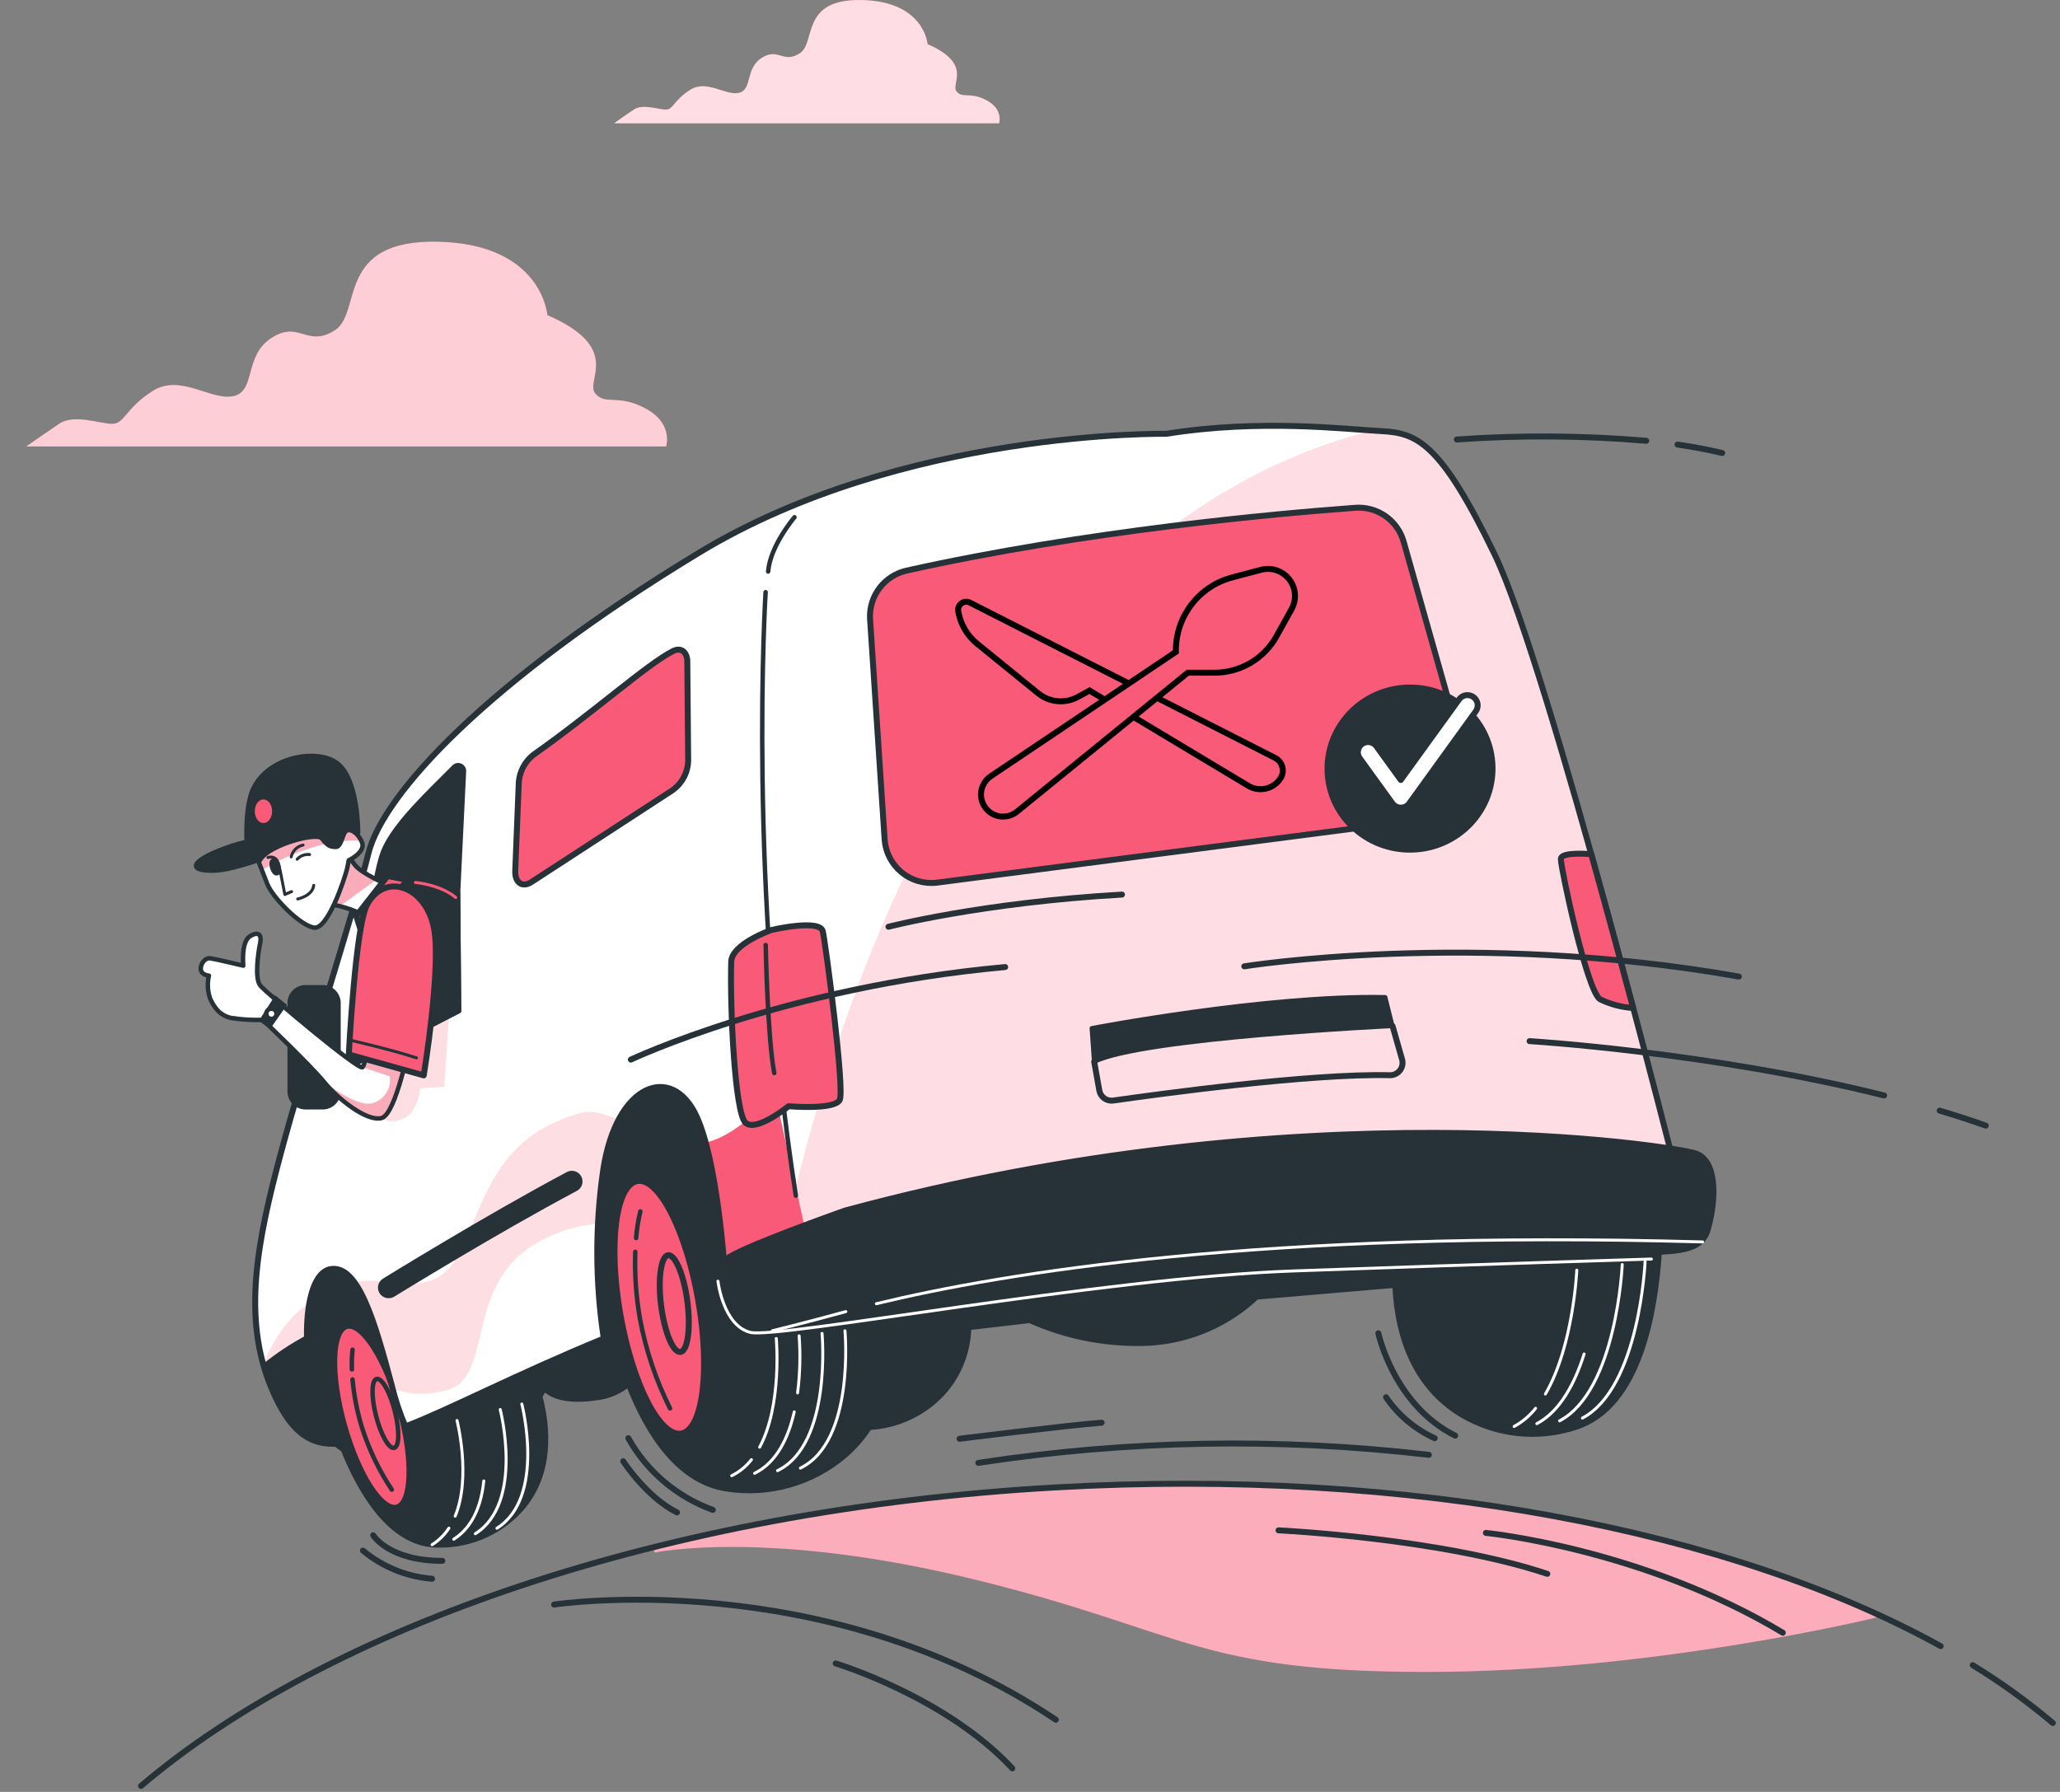 <svg width="346" height="301" viewBox="0 0 346 301" fill="none" xmlns="http://www.w3.org/2000/svg">
<rect x="0" y="0" width="346" height="301" fill="#808080" stroke="none"/>
<path d="M267.488 179.901V179.849C260.471 177.519 249.706 178.31 248.106 179.264C246.406 180.403 244.945 181.863 243.807 183.564C240.028 188.926 237.318 194.966 235.827 201.355L159.513 208.449C156.702 202.378 152.462 196.935 148.206 193.65C146.99 192.632 145.588 191.858 144.079 191.371C143.414 191.292 142.741 191.315 142.084 191.44C139.315 183.418 135.394 175.679 130.493 175.189C120.174 174.157 102.168 177.613 97.258 187.622C92.349 197.631 90.809 222.619 90.809 222.619L87.37 226.059C84.861 221.172 81.372 216.854 77.12 213.376C75.908 212.351 74.505 211.577 72.993 211.097C72.133 210.856 68.693 211.389 65.09 212.567C64.944 212.43 64.807 212.292 64.652 212.163C61.212 209.283 54.161 207.709 50.223 215.052C46.285 222.396 51.014 236.3 53.37 239.447C54.514 241.055 55.949 242.434 57.601 243.514C60.378 250.393 65.34 259.164 72.975 259.568C75.591 259.709 78.206 259.286 80.644 258.327C83.081 257.369 85.284 255.898 87.103 254.013C92.056 248.854 92.589 241.605 90.723 234.511L91.523 233.342C91.523 233.342 93.303 235.879 100.122 234.855C102.098 234.652 103.972 233.875 105.513 232.62C108.712 240.78 113.88 248.957 122.092 250.178C125.616 250.718 129.215 250.491 132.644 249.515C136.073 248.539 139.252 246.835 141.963 244.52C143.539 243.159 144.915 241.581 146.048 239.834C150.646 239.58 154.977 237.596 158.172 234.279C161.03 231.231 162.665 227.236 162.764 223.058L172.919 221.871C179.294 224.715 186.249 226.017 193.22 225.672C199.896 225.243 206.216 222.507 211.097 217.933L234.237 215.955C234.623 224.924 237.848 233.153 245.415 237.684C248.312 239.413 251.549 240.494 254.904 240.852C258.259 241.21 261.652 240.836 264.848 239.757C275.519 236.18 278.047 220.323 278.735 210.684C279.801 195.206 274.866 182.093 267.488 179.901Z" fill="#263238" stroke="#263238" stroke-width="0.75" stroke-linecap="round" stroke-linejoin="round"/>
<path d="M126.211 245.199C125.324 246.334 124.192 247.254 122.9 247.891" stroke="white" stroke-width="0.5" stroke-linecap="round" stroke-linejoin="round"/>
<path d="M130.382 224.82C130.382 224.82 131.405 235.999 127.596 243.093" stroke="white" stroke-width="0.5" stroke-linecap="round" stroke-linejoin="round"/>
<path d="M133.4 237.168C132.428 241.467 130.493 245.638 126.744 247.486" stroke="white" stroke-width="0.5" stroke-linecap="round" stroke-linejoin="round"/>
<path d="M138.068 223.97C138.068 223.97 139.788 242.552 130.596 247.04" stroke="white" stroke-width="0.5" stroke-linecap="round" stroke-linejoin="round"/>
<path d="M141.92 223.539C141.92 223.539 143.64 242.13 134.439 246.61" stroke="white" stroke-width="0.5" stroke-linecap="round" stroke-linejoin="round"/>
<path d="M257.926 236.566C256.938 237.814 255.71 238.852 254.314 239.619" stroke="white" stroke-width="0.5" stroke-linecap="round" stroke-linejoin="round"/>
<path d="M264.839 213.358C264.839 213.358 264.289 226.076 259.568 234.167" stroke="white" stroke-width="0.5" stroke-linecap="round" stroke-linejoin="round"/>
<path d="M266.069 227.443C264.522 232.336 262.045 237.083 258.133 239.146" stroke="white" stroke-width="0.5" stroke-linecap="round" stroke-linejoin="round"/>
<path d="M272.476 212.412C272.476 212.412 271.556 233.599 261.951 238.673" stroke="white" stroke-width="0.5" stroke-linecap="round" stroke-linejoin="round"/>
<path d="M276.31 211.948C276.31 211.948 275.39 233.127 265.785 238.209" stroke="white" stroke-width="0.5" stroke-linecap="round" stroke-linejoin="round"/>
<path d="M75.401 256.696C74.669 257.818 73.705 258.768 72.572 259.482" stroke="white" stroke-width="0.5" stroke-linecap="round" stroke-linejoin="round"/>
<path d="M76.759 238.613C76.759 238.613 79.184 248.072 76.449 254.684" stroke="white" stroke-width="0.5" stroke-linecap="round" stroke-linejoin="round"/>
<path d="M81.257 248.768C80.87 252.594 79.537 256.446 76.209 258.562" stroke="white" stroke-width="0.5" stroke-linecap="round" stroke-linejoin="round"/>
<path d="M84.017 236.772C84.017 236.772 88.058 252.465 79.838 257.633" stroke="white" stroke-width="0.5" stroke-linecap="round" stroke-linejoin="round"/>
<path d="M87.646 235.844C87.646 235.844 91.696 251.536 83.467 256.713" stroke="white" stroke-width="0.5" stroke-linecap="round" stroke-linejoin="round"/>
<path d="M117.286 218.448C119.333 230.151 118.052 240.16 114.44 240.805C110.829 241.45 106.228 232.456 104.182 220.753C102.135 209.05 103.417 199.041 107.037 198.396C110.657 197.751 115.24 206.737 117.286 218.448Z" fill="#F85A77" stroke="#263238" stroke-linecap="round" stroke-linejoin="round"/>
<path d="M115.463 218.698C116.03 223.187 115.506 226.945 114.276 227.099C113.046 227.254 111.602 223.746 111.034 219.257C110.467 214.769 111.034 211.002 112.221 210.848C113.407 210.693 114.895 214.21 115.463 218.698Z" fill="#F85A77" stroke="#263238" stroke-linecap="round" stroke-linejoin="round"/>
<path d="M106.838 207.966C106.96 206.46 107.198 204.965 107.552 203.495" stroke="#263238" stroke-width="0.75" stroke-linecap="round" stroke-linejoin="round"/>
<path d="M112.54 236.584C110.16 231.82 108.458 226.746 107.484 221.51C106.836 217.807 106.574 214.047 106.701 210.289" stroke="#263238" stroke-width="0.75" stroke-linecap="round" stroke-linejoin="round"/>
<path d="M66.68 253.229C69.28 252.508 69.496 245.102 67.164 236.686C64.832 228.269 60.834 222.031 58.234 222.751C55.635 223.472 55.418 230.878 57.751 239.294C60.083 247.711 64.081 253.949 66.68 253.229Z" fill="#F85A77" stroke="#263238" stroke-linecap="round" stroke-linejoin="round"/>
<path d="M66.313 237.022C67.13 240.221 67.087 242.99 66.21 243.213C65.333 243.437 63.974 241.021 63.157 237.83C62.34 234.64 62.383 231.854 63.26 231.639C64.137 231.424 65.496 233.823 66.313 237.022Z" stroke="#263238" stroke-width="0.75" stroke-linecap="round" stroke-linejoin="round"/>
<path d="M59.106 230.031C59.058 228.93 59.096 227.826 59.218 226.729" stroke="#263238" stroke-width="0.75" stroke-linecap="round" stroke-linejoin="round"/>
<path d="M65.804 250.23C63.654 246.995 61.967 243.476 60.791 239.774C59.988 237.153 59.457 234.456 59.209 231.726" stroke="#263238" stroke-width="0.75" stroke-linecap="round" stroke-linejoin="round"/>
<path d="M251.004 93.053C241.941 74.351 238.029 72.726 232.001 72.416C225.973 72.106 211.742 70.335 195.886 72.872C195.886 72.872 151.654 72.098 117.431 92.83C81.703 114.473 64.317 133.484 61.883 143.339C59.45 153.193 51.143 178.869 47.205 193.59C43.267 208.311 40.584 221.278 45.606 233.196C48.641 240.401 51.874 242.568 56.027 242.534C55.392 241.394 54.832 240.213 54.351 239C50.223 228.776 50.722 214.149 55.434 213.204C60.146 212.258 62.958 222.052 65.804 232.731C66.369 235.085 67.134 237.387 68.091 239.61C75.134 236.953 86.415 231.012 101.412 224.838C99.988 215.458 99.956 205.92 101.317 196.531C103.535 181.852 112.917 178.611 117.001 187.545C120.38 194.905 121.636 211.381 121.971 216.935C127.99 214.863 133.029 213.496 136.133 213.307C136.133 213.307 187.451 201.716 225.277 200.787C263.103 199.858 282.028 198.955 282.028 198.955C282.028 198.955 260.067 111.721 251.004 93.053Z" fill="white"/>
<path d="M130.072 183.288C130.072 183.288 124.87 190.408 118.541 191.93C120.777 200.133 121.697 212.274 121.981 216.866C127.355 215.017 131.921 213.719 135.051 213.341C135.506 210.658 135.782 208.947 135.782 208.947L130.072 183.288Z" fill="#F85A77"/>
<path opacity="0.2" d="M66.028 233.505C68.419 233.746 70.01 234.778 74.868 233.566C83.467 231.425 77.284 214.829 91.549 208.053C94.319 206.657 97.332 205.81 100.423 205.559C100.552 202.523 100.839 199.495 101.283 196.488C101.662 193.534 102.534 190.665 103.863 188.001C99.968 186.806 99.263 185.662 92.624 188.818C78.35 195.594 80.492 213.075 71.936 215.216C65.108 216.936 64.73 214.193 59.545 215.465C61.97 218.905 63.844 225.603 65.736 232.663C65.882 232.981 65.951 233.213 66.028 233.505Z" fill="#F85A77"/>
<g style="mix-blend-mode:multiply">
<g style="mix-blend-mode:multiply" opacity="0.2">
<path d="M51.987 218.81C47.989 221.561 45.607 225.689 44.248 229.171C44.617 230.545 45.07 231.895 45.607 233.212C48.642 240.418 51.875 242.585 56.028 242.551C55.393 241.411 54.833 240.23 54.352 239.017C51.729 232.507 51.024 224.227 51.987 218.81Z" fill="#F85A77"/>
</g>
</g>
<g style="mix-blend-mode:multiply" opacity="0.2">
<path d="M232.002 72.416L230.446 72.321C167.735 88.367 142.223 163.95 133.443 200.374C133.916 203.994 134.432 207.545 134.991 211.002C136.057 210.796 135.318 213.306 136.135 213.264C136.135 213.264 187.452 201.672 225.278 200.744C263.104 199.815 282.03 198.912 282.03 198.912C282.03 198.912 260.069 111.721 251.006 93.053C241.942 74.385 238.03 72.691 232.002 72.416Z" fill="#F85A77"/>
</g>
<path d="M251.004 93.053C241.941 74.351 238.029 72.726 232.001 72.416C225.973 72.106 211.742 70.335 195.886 72.872C195.886 72.872 151.654 72.098 117.431 92.83C81.703 114.473 64.317 133.484 61.883 143.339C59.45 153.193 51.143 178.869 47.205 193.59C43.267 208.311 40.584 221.278 45.606 233.196C48.641 240.401 51.874 242.568 56.027 242.534C55.392 241.394 54.832 240.213 54.351 239C50.223 228.776 50.722 214.149 55.434 213.204C60.146 212.258 62.958 222.052 65.804 232.731C66.369 235.085 67.134 237.387 68.091 239.61C75.134 236.953 86.415 231.012 101.412 224.838C99.988 215.458 99.956 205.92 101.317 196.531C103.535 181.852 112.917 178.611 117.001 187.545C120.38 194.905 121.636 211.381 121.971 216.935C127.99 214.863 133.029 213.496 136.133 213.307C136.133 213.307 187.451 201.716 225.277 200.787C263.103 199.858 282.028 198.955 282.028 198.955C282.028 198.955 260.067 111.721 251.004 93.053Z" stroke="#263238" stroke-linecap="round" stroke-linejoin="round"/>
<path opacity="0.2" d="M63.293 187.433C63.883 187.924 64.602 188.236 65.364 188.332C66.125 188.428 66.899 188.304 67.592 187.975C70.301 186.892 70.576 182.816 70.576 182.816L74.635 182.549L75.452 169.814L66.509 173.331C66.509 173.331 64.11 185.808 63.293 187.433Z" fill="#F85A77"/>
<path d="M51.565 224.675C48.998 226.039 46.57 227.652 44.316 229.49C44.673 230.75 45.104 231.987 45.606 233.196C48.642 240.402 51.875 242.569 56.028 242.534C55.392 241.394 54.832 240.214 54.351 239C52.588 234.426 51.645 229.577 51.565 224.675V224.675Z" fill="#263238" stroke="#263238" stroke-width="0.75" stroke-linecap="round" stroke-linejoin="round"/>
<path d="M65.263 217.572C65.031 217.571 64.802 217.507 64.603 217.388C64.403 217.268 64.239 217.097 64.128 216.893C63.972 216.596 63.938 216.249 64.034 215.928C64.131 215.606 64.35 215.335 64.644 215.173C64.85 215.061 81.584 204.691 95.445 197.322C95.594 197.243 95.758 197.193 95.927 197.177C96.096 197.161 96.266 197.178 96.428 197.227C96.59 197.277 96.741 197.358 96.872 197.465C97.002 197.573 97.111 197.706 97.19 197.855C97.27 198.005 97.319 198.169 97.336 198.337C97.352 198.506 97.335 198.676 97.285 198.838C97.236 199.001 97.155 199.151 97.047 199.282C96.939 199.413 96.807 199.521 96.657 199.601C82.805 206.961 66.08 217.323 65.874 217.435C65.686 217.532 65.475 217.58 65.263 217.572V217.572Z" fill="#263238" stroke="#263238" stroke-miterlimit="10"/>
<path d="M87.138 131.378L86.545 146.142C86.416 148.154 87.585 149.126 89.124 148.257L112.9 132.779C113.774 132.17 114.479 131.348 114.948 130.392C115.417 129.435 115.636 128.375 115.583 127.31L115.437 110.844C115.265 109.348 114.25 108.737 113.003 109.382C108.532 111.695 99.899 119.52 89.58 126.803C88.881 127.357 88.303 128.049 87.883 128.836C87.463 129.623 87.21 130.488 87.138 131.378V131.378Z" fill="#F85A77" stroke="#263238" stroke-linecap="round" stroke-linejoin="round"/>
<path d="M146.134 103.947L148.576 140.922C148.639 141.989 148.92 143.033 149.399 143.988C149.879 144.943 150.549 145.791 151.367 146.479C152.186 147.167 153.136 147.681 154.159 147.99C155.183 148.298 156.259 148.395 157.321 148.274L239.457 137.612C240.588 137.481 241.678 137.107 242.651 136.514C243.623 135.921 244.456 135.124 245.09 134.178C245.725 133.232 246.146 132.159 246.326 131.035C246.505 129.91 246.438 128.759 246.129 127.663L235.759 90.998C235.268 89.255 234.191 87.736 232.708 86.697C231.226 85.658 229.43 85.163 227.625 85.297C214.314 86.277 182.387 89.14 152.248 95.856C150.438 96.267 148.832 97.305 147.713 98.785C146.595 100.266 146.035 102.094 146.134 103.947V103.947Z" fill="#F85A77" stroke="#263238" stroke-linecap="round" stroke-linejoin="round"/>
<path d="M237.167 142.845C244.887 142.655 250.993 136.351 250.806 128.764C250.62 121.178 244.21 115.182 236.491 115.372C228.772 115.562 222.665 121.866 222.852 129.452C223.039 137.039 229.448 143.035 237.167 142.845Z" fill="#263238" stroke="#263238" stroke-width="0.75" stroke-linecap="round" stroke-linejoin="round"/>
<path d="M235.321 135.668H235.278C235.007 135.669 234.739 135.605 234.497 135.483C234.255 135.36 234.045 135.182 233.885 134.963L228.39 127.379C228.122 127.01 228.012 126.549 228.084 126.098C228.156 125.647 228.404 125.244 228.773 124.976C229.142 124.708 229.603 124.597 230.054 124.669C230.505 124.741 230.908 124.989 231.176 125.358L235.278 131.016L245.081 117.473C245.348 117.104 245.752 116.856 246.203 116.784C246.654 116.712 247.114 116.823 247.484 117.091C247.853 117.359 248.101 117.762 248.173 118.213C248.245 118.664 248.134 119.124 247.867 119.494L236.688 134.972C236.53 135.186 236.324 135.36 236.087 135.481C235.849 135.602 235.587 135.666 235.321 135.668Z" fill="white" stroke="#263238" stroke-linecap="round" stroke-linejoin="round"/>
<path d="M183.385 172.729C183.385 172.729 212.621 167.122 232.656 167.518L233.859 172.333C233.859 172.333 191.794 174.328 183.78 178.352L183.385 172.729Z" fill="#263238" stroke="#263238" stroke-width="0.75" stroke-linecap="round" stroke-linejoin="round"/>
<path d="M183.779 178.335L184.639 183.151C184.728 183.687 185.024 184.168 185.462 184.489C185.901 184.81 186.448 184.947 186.987 184.87C194.321 183.821 220.066 180.287 233.42 180.614C233.749 180.624 234.076 180.556 234.373 180.416C234.671 180.276 234.932 180.068 235.134 179.808C235.336 179.548 235.473 179.244 235.536 178.921C235.598 178.598 235.583 178.265 235.492 177.948L233.893 172.351" stroke="#263238" stroke-linecap="round" stroke-linejoin="round"/>
<path d="M77.096 169.832L76.932 149.969L77.921 129.547C77.928 129.351 77.877 129.158 77.773 128.993C77.669 128.827 77.517 128.697 77.338 128.619C77.159 128.541 76.96 128.519 76.768 128.555C76.576 128.592 76.4 128.686 76.262 128.824C72.564 132.608 66.235 138.334 64.361 143.029C61.928 149.109 59.047 179.032 59.047 179.032L77.096 169.832Z" fill="#263238" stroke="#263238" stroke-width="0.75" stroke-linecap="round" stroke-linejoin="round"/>
<path d="M54.196 165.842H51.315C49.848 165.842 48.658 167.031 48.658 168.499V183.34C48.658 184.808 49.848 185.997 51.315 185.997H54.196C55.663 185.997 56.853 184.808 56.853 183.34V168.499C56.853 167.031 55.663 165.842 54.196 165.842Z" fill="#263238" stroke="#263238" stroke-width="0.75" stroke-linecap="round" stroke-linejoin="round"/>
<path d="M56.012 151.98C57.375 152.242 58.707 152.648 59.984 153.192C61.043 153.714 62.006 154.412 62.831 155.256L67.13 149.572C67.13 149.572 60.827 146.933 59.632 145.325L58.445 143.708L56.012 151.98Z" fill="white"/>
<g style="mix-blend-mode:multiply" opacity="0.5">
<path d="M59.623 145.325L58.514 143.786L58.385 143.872L56.012 151.955C56.012 151.955 56.468 152.041 57.112 152.196L63.261 147.742C61.917 147.154 60.686 146.336 59.623 145.325V145.325Z" fill="#F85A77"/>
</g>
<path d="M56.012 151.98C57.375 152.242 58.707 152.648 59.984 153.192C61.043 153.714 62.006 154.412 62.831 155.256L67.13 149.572C67.13 149.572 60.827 146.933 59.632 145.325L58.445 143.708L56.012 151.98Z" stroke="#263238" stroke-width="0.75" stroke-linecap="round" stroke-linejoin="round"/>
<path d="M65.092 147.156L59.838 153.855L60.552 156.133L68.557 147.818L65.092 147.156Z" fill="#F85A77" stroke="#263238" stroke-linecap="round" stroke-linejoin="round"/>
<path d="M56.682 128.231C53.131 125.479 43.879 127.233 42.064 133.751C40.946 137.767 41.566 143.786 41.566 143.786L52.108 141.55L52.968 142.848C54.687 145.428 58.41 143.708 59.374 142.848C59.898 142.393 59.864 141.051 59.726 139.942L60.147 139.847C60.147 139.847 60.225 130.991 56.682 128.231Z" fill="#263238" stroke="#263238" stroke-width="0.75" stroke-linecap="round" stroke-linejoin="round"/>
<path d="M52.743 140.759C48.116 140.243 43.432 140.688 38.985 142.066C32.106 144.37 31.049 146.365 35.976 146.245C40.903 146.124 52.743 140.759 52.743 140.759Z" fill="#263238" stroke="#263238" stroke-width="0.75" stroke-linecap="round" stroke-linejoin="round"/>
<path d="M44.248 138.257C45.051 138.257 45.701 137.368 45.701 136.27C45.701 135.173 45.051 134.284 44.248 134.284C43.446 134.284 42.795 135.173 42.795 136.27C42.795 137.368 43.446 138.257 44.248 138.257Z" fill="#F85A77"/>
<path d="M76.931 149.968C76.931 149.968 67.515 147.578 64.618 149.779C61.72 151.981 60.98 155.618 61.909 160.029C62.838 164.44 65.099 176.04 65.099 176.04L77.094 169.832L76.931 149.968Z" fill="#263238" stroke="#263238" stroke-width="0.75" stroke-linecap="round" stroke-linejoin="round"/>
<path d="M61.987 174.191C61.987 174.191 61.48 178.645 60.886 179.273C60.293 179.901 44.643 166.753 43.689 165.515C42.734 164.277 43.388 159.857 43.689 158.473C43.99 157.088 43.483 156.332 41.969 157.286C40.456 158.24 40.86 162.213 40.86 162.213C40.86 162.213 36.242 161.104 35.322 160.975C34.402 160.846 33.602 161.989 33.74 162.901C33.878 163.812 35.09 163.89 35.09 163.89C34.78 165.21 34.867 166.592 35.34 167.862C36.148 169.531 37.059 170.58 38.779 170.992C40.553 171.269 42.35 171.379 44.145 171.319C44.145 171.319 52.141 178.938 54.463 181.784C56.785 184.63 61.678 188.499 64.111 187.803C66.544 187.106 68.866 174.956 68.866 174.956L61.987 174.191Z" fill="white"/>
<g style="mix-blend-mode:multiply" opacity="0.5">
<path d="M60.885 179.273L65.46 180.795C65.605 181.754 65.402 182.734 64.888 183.557C64.374 184.381 63.583 184.993 62.657 185.283C60.636 185.954 57.007 183.658 54.428 181.724L54.505 181.818C56.87 184.673 61.719 188.534 64.153 187.837C66.586 187.141 68.908 174.991 68.908 174.991L61.986 174.131C61.986 174.131 61.479 178.645 60.885 179.273Z" fill="#F85A77"/>
</g>
<path d="M61.987 174.191C61.987 174.191 61.48 178.645 60.886 179.273C60.293 179.901 44.643 166.753 43.689 165.515C42.734 164.277 43.388 159.857 43.689 158.473C43.99 157.088 43.483 156.332 41.969 157.286C40.456 158.24 40.86 162.213 40.86 162.213C40.86 162.213 36.242 161.104 35.322 160.975C34.402 160.846 33.602 161.989 33.74 162.901C33.878 163.812 35.09 163.89 35.09 163.89C34.78 165.21 34.867 166.592 35.34 167.862C36.148 169.531 37.059 170.58 38.779 170.992C40.553 171.269 42.35 171.379 44.145 171.319C44.145 171.319 52.141 178.938 54.463 181.784C56.785 184.63 61.678 188.499 64.111 187.803C66.544 187.106 68.866 174.956 68.866 174.956L61.987 174.191Z" stroke="#263238" stroke-width="0.75" stroke-linecap="round" stroke-linejoin="round"/>
<path d="M46.346 167.931L44.145 171.353L45.271 172.118L47.524 168.894L46.346 167.931Z" fill="#263238" stroke="#263238" stroke-miterlimit="10"/>
<path d="M45.588 171.155C46.063 171.155 46.448 170.77 46.448 170.295C46.448 169.821 46.063 169.436 45.588 169.436C45.114 169.436 44.728 169.821 44.728 170.295C44.728 170.77 45.114 171.155 45.588 171.155Z" fill="white" stroke="#263238" stroke-width="0.75" stroke-linecap="round" stroke-linejoin="round"/>
<path d="M43.482 144.886C43.482 144.886 44.007 146.185 44.884 148.464C45.761 150.742 50.473 155.549 52.778 155.824C55.082 156.099 57.842 147.724 58.281 145.996C58.427 145.428 58.573 144.517 58.573 144.517C58.573 144.517 61.471 143.15 60.8 141.499C60.13 139.848 58.771 139.091 58.126 139.598C57.481 140.106 57.369 142.247 56.406 142.264C55.443 142.281 54.919 141.98 54.068 140.845C53.216 139.71 44.394 142.066 43.482 144.886Z" fill="white"/>
<path opacity="0.5" d="M54.05 140.845C53.19 139.719 44.394 142.075 43.482 144.887L43.981 146.159C47.344 144.131 50.998 142.632 54.816 141.714C54.53 141.452 54.274 141.161 54.05 140.845V140.845Z" fill="#F85A77"/>
<g style="mix-blend-mode:multiply">
<g style="mix-blend-mode:multiply" opacity="0.5">
<path d="M60.69 141.267C59.984 139.788 58.738 139.117 58.11 139.599C57.716 140.112 57.425 140.696 57.25 141.318C58.392 141.19 59.544 141.173 60.69 141.267V141.267Z" fill="#F85A77"/>
</g>
</g>
<path d="M43.482 144.886C43.482 144.886 44.007 146.185 44.884 148.464C45.761 150.742 50.473 155.549 52.778 155.824C55.082 156.099 57.842 147.724 58.281 145.996C58.427 145.428 58.573 144.517 58.573 144.517C58.573 144.517 61.471 143.15 60.8 141.499C60.13 139.848 58.771 139.091 58.126 139.598C57.481 140.106 57.369 142.247 56.406 142.264C55.443 142.281 54.919 141.98 54.068 140.845C53.216 139.71 44.394 142.066 43.482 144.886Z" stroke="#263238" stroke-width="0.75" stroke-linecap="round" stroke-linejoin="round"/>
<path d="M46.603 145.505C46.758 146.03 46.706 146.511 46.5 146.572C46.294 146.632 45.993 146.253 45.838 145.712C45.683 145.17 45.735 144.706 45.941 144.645C46.148 144.585 46.449 144.998 46.603 145.505Z" fill="#263238" stroke="#263238" stroke-miterlimit="10"/>
<path d="M45.004 144.044C46.208 143.7 46.724 144.603 46.87 145.437L47.093 146.426L47.842 150.252L48.977 149.771" stroke="#263238" stroke-width="0.5" stroke-linecap="round" stroke-linejoin="round"/>
<path d="M49.906 144.336C50.168 144.049 50.493 143.828 50.856 143.69C51.219 143.553 51.61 143.503 51.996 143.545" stroke="#263238" stroke-width="0.5" stroke-linecap="round" stroke-linejoin="round"/>
<path d="M50.903 141.954C50.414 142.056 49.965 142.299 49.611 142.651C49.257 143.004 49.013 143.452 48.908 143.94" stroke="#263238" stroke-width="0.5" stroke-linecap="round" stroke-linejoin="round"/>
<path d="M50 151.009C50 151.009 52.494 150.51 52.691 148.722" stroke="#263238" stroke-width="0.5" stroke-linecap="round" stroke-linejoin="round"/>
<path d="M71.171 180.64L58.582 177.132C58.582 177.132 59.691 155.635 61.635 151.998C64.661 146.348 71.6 148.893 72.908 155.996C74.129 162.703 71.171 180.64 71.171 180.64Z" fill="#F85A77" stroke="#263238" stroke-linecap="round" stroke-linejoin="round"/>
<path d="M58.883 174.741C58.883 174.741 65.762 176.323 69.949 177.699" stroke="#263238" stroke-width="0.5" stroke-linecap="round" stroke-linejoin="round"/>
<path d="M69.777 148.24C69.777 148.24 73.87 148.558 76.545 150.76" stroke="#F85A77" stroke-width="0.5" stroke-linecap="round" stroke-linejoin="round"/>
<path d="M141.904 203.229C141.904 203.229 123.572 209.695 121.895 211.458C120.218 213.22 120.39 220.099 124.346 223.444C128.301 226.789 156.497 219.205 176.652 216.995C196.807 214.785 241.057 211.535 259.114 210.658C277.171 209.781 285.383 212.163 286.965 206.531C288.548 200.898 288.35 194.879 284.91 193.658C281.471 192.437 218.803 182.402 141.904 203.229Z" fill="#263238" stroke="#263238" stroke-width="0.75" stroke-linecap="round" stroke-linejoin="round"/>
<path d="M120.588 215.215C120.588 215.215 121.448 222.671 126.031 223.814C130.614 224.958 185.079 214.639 217.178 213.496C249.277 212.352 277.369 211.492 277.369 211.492" stroke="white" stroke-width="0.5" stroke-linecap="round" stroke-linejoin="round"/>
<path d="M147.191 218.999C168.482 213.84 212.275 206.548 285.967 208.62" stroke="white" stroke-width="0.5" stroke-linecap="round" stroke-linejoin="round"/>
<path d="M129.736 223.539C129.736 223.539 134.629 222.353 142.067 220.323" stroke="white" stroke-width="0.5" stroke-linecap="round" stroke-linejoin="round"/>
<path d="M134.225 224.391C134.456 227.587 134.37 230.799 133.967 233.978" stroke="white" stroke-width="0.5" stroke-linecap="round" stroke-linejoin="round"/>
<path d="M133.443 86.888C133.443 86.888 129.342 91.694 129.023 96.002" stroke="#263238" stroke-width="0.75" stroke-linecap="round" stroke-linejoin="round"/>
<path d="M128.593 99.477C128.593 99.477 125.507 148.584 133.675 200.847" stroke="#263238" stroke-width="0.75" stroke-linecap="round" stroke-linejoin="round"/>
<path d="M129.564 156.219C129.564 156.219 122.9 158.541 122.814 161.551C122.591 169.642 123.442 186.908 125.205 188.585C126.968 190.262 132.445 185.825 132.445 185.825C132.445 185.825 140.184 186.496 141.044 184.759C141.904 183.022 138.679 158.576 138.198 156.443C137.716 154.311 129.564 156.219 129.564 156.219Z" fill="#F85A77" stroke="#263238" stroke-linecap="round" stroke-linejoin="round"/>
<path d="M268.76 167.862C270.495 168.71 272.38 169.206 274.306 169.324C272.174 161.31 269.758 152.384 267.264 143.476C265.011 143.321 262.105 143.321 262.165 144.336C262.208 146.073 266.585 166.607 268.76 167.862Z" fill="#F85A77" stroke="#263238" stroke-linecap="round" stroke-linejoin="round"/>
<path d="M128.609 158.748C128.609 158.748 128.902 174.226 130.045 180.245" stroke="#263238" stroke-width="0.75" stroke-linecap="round" stroke-linejoin="round"/>
<path d="M208.99 162.325C208.99 162.325 247.358 156.142 292.063 164.044" stroke="#263238" stroke-linecap="round" stroke-linejoin="round"/>
<path d="M325.797 186.564C328.437 187.356 331.034 188.19 333.536 189.084" stroke="#263238" stroke-linecap="round" stroke-linejoin="round"/>
<path d="M256.912 174.888C256.912 174.888 287.335 176.736 316.467 184.02" stroke="#263238" stroke-linecap="round" stroke-linejoin="round"/>
<path d="M164.32 245.733C189.37 241.905 214.819 241.451 239.989 244.383" stroke="#263238" stroke-linecap="round" stroke-linejoin="round"/>
<path d="M161.174 241.682C161.174 241.682 179.18 239.43 185.035 238.982" stroke="#263238" stroke-linecap="round" stroke-linejoin="round"/>
<path d="M281.762 74.678C284.341 75.047 286.921 75.538 289.26 76.097" stroke="#263238" stroke-linecap="round" stroke-linejoin="round"/>
<path d="M244.693 73.827C255.288 73.078 265.925 73.15 276.509 74.042" stroke="#263238" stroke-linecap="round" stroke-linejoin="round"/>
<path d="M105.961 177.992C105.961 177.992 131.654 165.825 168.826 162.445" stroke="#263238" stroke-linecap="round" stroke-linejoin="round"/>
<path d="M149.23 155.678C149.23 155.678 164.786 151.628 188.449 150.27" stroke="#263238" stroke-linecap="round" stroke-linejoin="round"/>
<path d="M105.539 241.588C108.662 247.181 113.701 251.456 119.727 253.626" stroke="#263238" stroke-linecap="round" stroke-linejoin="round"/>
<path d="M104.68 245.457C104.68 245.457 108.549 251.476 113.708 254.056" stroke="#263238" stroke-linecap="round" stroke-linejoin="round"/>
<path d="M231.512 223.961C231.512 223.961 234.091 235.999 244.41 241.158" stroke="#263238" stroke-linecap="round" stroke-linejoin="round"/>
<path d="M232.801 234.709C234.846 237.704 237.67 240.083 240.97 241.588" stroke="#263238" stroke-linecap="round" stroke-linejoin="round"/>
<path d="M62.684 257.892C62.684 257.892 65.263 262.191 74.292 262.191" stroke="#263238" stroke-linecap="round" stroke-linejoin="round"/>
<path d="M60.963 260.471C64.252 263.206 68.307 264.858 72.571 265.2" stroke="#263238" stroke-linecap="round" stroke-linejoin="round"/>
<path d="M183 116L209.669 132.001C211.523 133.114 213.925 132.546 215.086 130.723C215.844 129.531 215.411 127.946 214.152 127.305L188.5 114.25L162.919 101.231C161.917 100.721 160.761 101.568 160.946 102.677C161.303 104.818 162.43 106.755 164.114 108.124L174.376 116.462C176.266 117.997 178.896 118.239 181.033 117.073L183 116Z" stroke="black"/>
<path d="M199.5 113L170.811 136.34C170.281 136.772 169.641 137.048 168.963 137.138C166.114 137.518 163.937 134.648 165.069 132.006C165.35 131.349 165.815 130.788 166.408 130.39L197.5 109.5V109.274C197.5 103.513 201.379 98.473 206.949 96.999L211.797 95.716C213.455 95.277 215.218 95.808 216.358 97.09C217.641 98.534 217.872 100.63 216.934 102.318L214.401 106.878C212.302 110.657 208.319 113 203.997 113H199.5Z" fill="#F85A77" stroke="black"/>
<path d="M177.201 249.86C154.364 251.103 131.695 254.494 109.494 259.99L110.027 260.79C110.027 260.79 128.945 256.774 163.907 265.373C198.87 273.971 201.174 280.85 239.576 280.85C277.978 280.85 315.245 271.684 315.245 271.684L310.585 269.105C276.104 254.512 228.845 246.971 177.201 249.86Z" fill="#F85A77"/>
<path opacity="0.5" d="M177.201 249.86C154.364 251.103 131.695 254.494 109.494 259.99L110.027 260.79C110.027 260.79 128.945 256.774 163.907 265.373C198.87 273.971 201.174 280.85 239.576 280.85C277.978 280.85 315.245 271.684 315.245 271.684L310.585 269.105C276.104 254.512 228.845 246.971 177.201 249.86Z" fill="white"/>
<path d="M93.07 269.534C93.07 269.534 138.214 262.655 177.338 288.881" stroke="#263238" stroke-linecap="round" stroke-linejoin="round"/>
<path d="M140.363 279.423C140.363 279.423 158.851 285.012 170.029 297.05" stroke="#263238" stroke-linecap="round" stroke-linejoin="round"/>
<path d="M249.568 257.496C249.568 257.496 275.795 260.076 299.441 274.264" stroke="#263238" stroke-linecap="round" stroke-linejoin="round"/>
<path d="M331.342 279.716C336.065 282.606 340.56 285.851 344.79 289.424" stroke="#263238" stroke-linecap="round" stroke-linejoin="round"/>
<path d="M23.688 300C55.03 273.344 111.661 253.566 177.201 249.86C237.023 246.464 290.98 257.178 325.96 276.517" stroke="#263238" stroke-linecap="round" stroke-linejoin="round"/>
<path d="M214.742 257.066C214.742 257.066 241.828 258.356 259.886 264.375" stroke="#263238" stroke-linecap="round" stroke-linejoin="round"/>
<path d="M91.934 52.932C91.934 52.932 91.074 41.039 73.661 40.61C56.249 40.18 60.91 52.51 56.24 55.486C51.571 58.461 50.29 53.766 45.612 56.758C40.935 59.75 43.033 65.684 39.241 66.535C35.449 67.386 30.315 62.708 25.646 65.675C20.977 68.642 20.968 71.195 18.844 71.195C16.721 71.195 12.473 69.476 9.927 71.195C7.382 72.915 4.398 74.996 4.398 74.996H111.883C111.883 74.996 113.156 71.17 108.443 68.624C103.731 66.079 101.642 68.194 99.948 66.045C98.254 63.895 104.677 58.461 91.934 52.932Z" fill="#F85A77"/>
<path d="M155.797 7.419C155.797 7.419 155.281 0.265 144.807 0.007C134.334 -0.251 137.137 7.169 134.326 8.958C131.514 10.746 130.748 7.935 127.937 9.723C125.125 11.512 126.406 15.089 124.102 15.596C121.797 16.103 118.736 13.3 115.924 15.089C113.112 16.877 113.112 18.408 111.831 18.408C110.55 18.408 107.996 17.393 106.466 18.408C104.935 19.423 103.146 20.712 103.146 20.712H167.809C167.809 20.712 168.574 18.408 165.763 16.877C162.951 15.347 161.678 16.619 160.655 15.347C159.632 14.074 163.467 10.746 155.797 7.419Z" fill="#F85A77"/>
<path opacity="0.7" d="M91.934 52.932C91.934 52.932 91.074 41.039 73.661 40.61C56.249 40.18 60.91 52.51 56.24 55.486C51.571 58.461 50.29 53.766 45.612 56.758C40.935 59.75 43.033 65.684 39.241 66.535C35.449 67.386 30.315 62.708 25.646 65.675C20.977 68.642 20.968 71.195 18.844 71.195C16.721 71.195 12.473 69.476 9.927 71.195C7.382 72.915 4.398 74.996 4.398 74.996H111.883C111.883 74.996 113.156 71.17 108.443 68.624C103.731 66.079 101.642 68.194 99.948 66.045C98.254 63.895 104.677 58.461 91.934 52.932Z" fill="white"/>
<path opacity="0.8" d="M155.797 7.419C155.797 7.419 155.281 0.265 144.807 0.007C134.334 -0.251 137.137 7.169 134.326 8.958C131.514 10.746 130.748 7.935 127.937 9.723C125.125 11.512 126.406 15.089 124.102 15.596C121.797 16.103 118.736 13.3 115.924 15.089C113.112 16.877 113.112 18.408 111.831 18.408C110.55 18.408 107.996 17.393 106.466 18.408C104.935 19.423 103.146 20.712 103.146 20.712H167.809C167.809 20.712 168.574 18.408 165.763 16.877C162.951 15.347 161.678 16.619 160.655 15.347C159.632 14.074 163.467 10.746 155.797 7.419Z" fill="white"/>
</svg>
